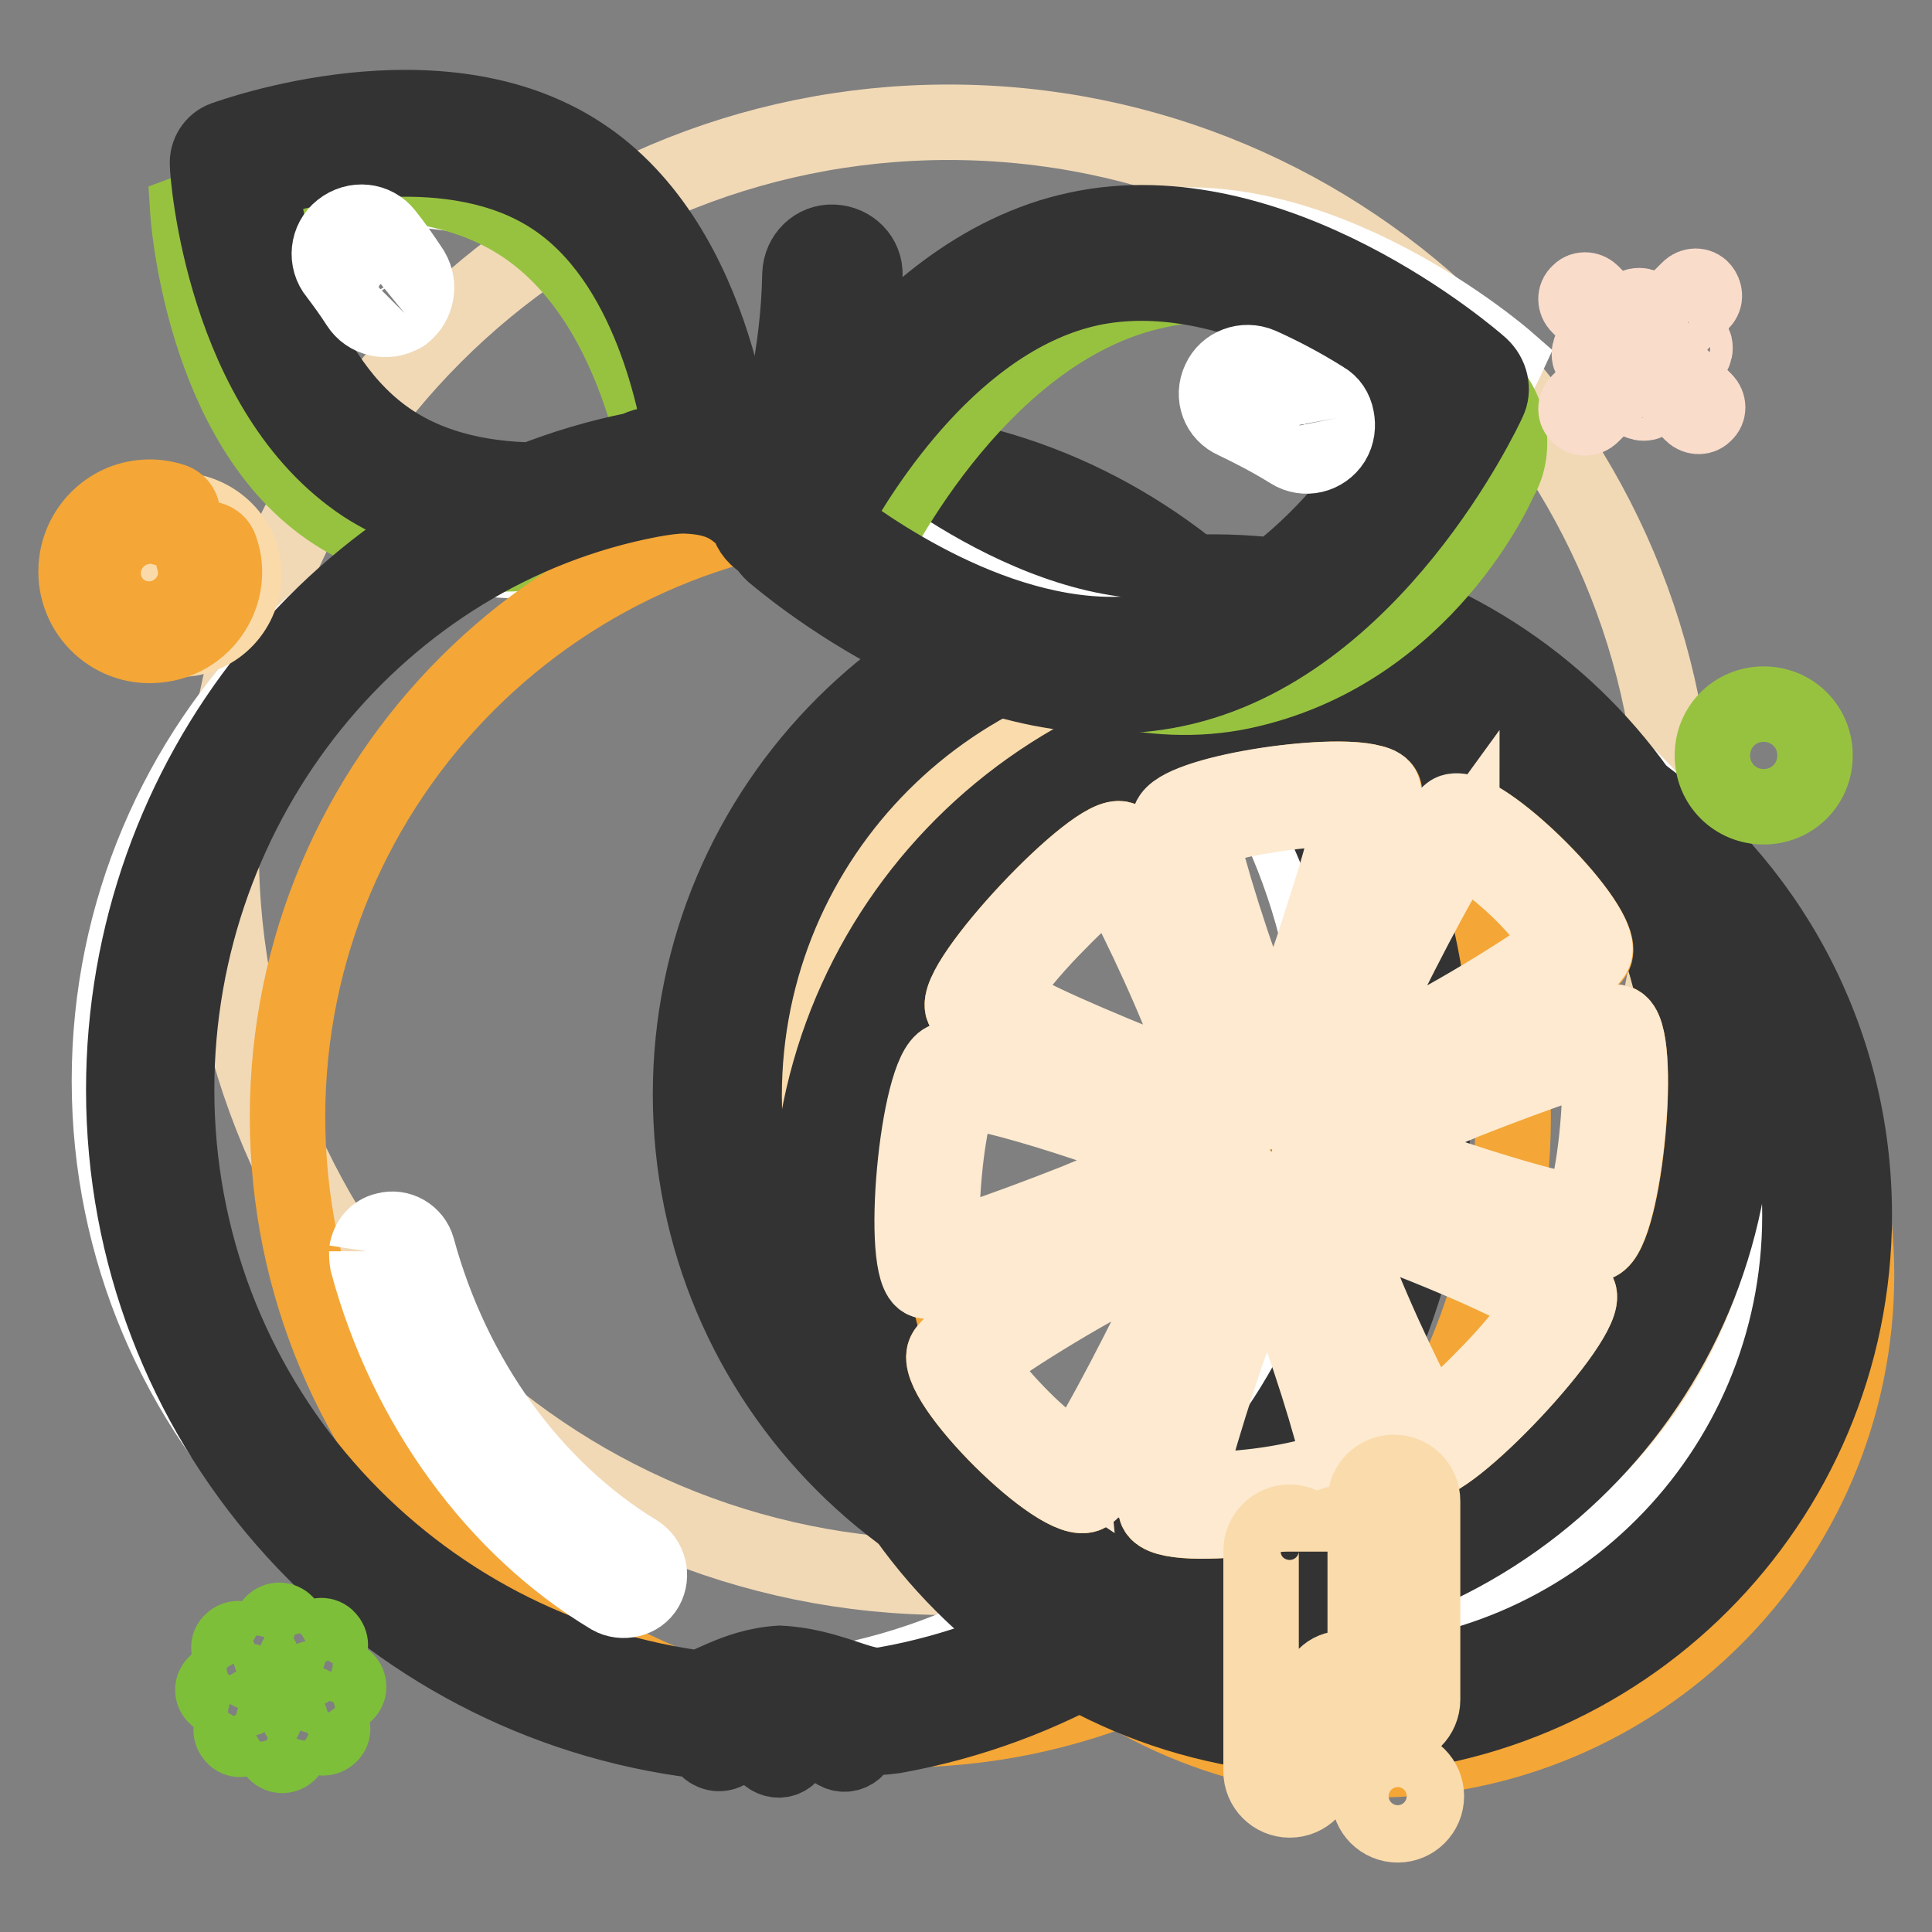 <?xml version="1.0" encoding="utf-8"?>
<!-- Svg Vector Icons : http://www.onlinewebfonts.com/icon -->
<!DOCTYPE svg PUBLIC "-//W3C//DTD SVG 1.1//EN" "http://www.w3.org/Graphics/SVG/1.1/DTD/svg11.dtd">
<svg version="1.1" xmlns="http://www.w3.org/2000/svg" xmlns:xlink="http://www.w3.org/1999/xlink" x="0px" y="0px" viewBox="0 0 256 256" enable-background="new 0 0 256 256" xml:space="preserve">
<rect x="0" y="0" width="256" height="256" fill="#808080" stroke="none"/>
<g> <path stroke-width="10" fill-opacity="0" stroke="#f1d9b6"  d="M29.3,112.6c0,53.3,43.2,96.4,96.4,96.4c53.3,0,96.4-43.2,96.4-96.4c0-53.3-43.2-96.4-96.4-96.4 C72.5,16.2,29.3,59.4,29.3,112.6z"/> <path stroke-width="10" fill-opacity="0" stroke="#ffffff"  d="M73.5,30.6c17.6,11.5,19.4,39.8,19.4,39.8s-26.7,9.8-44.2-1.6C31.2,57.4,29.3,29,29.3,29S56,19.2,73.5,30.6 "/> <path stroke-width="10" fill-opacity="0" stroke="#97c240"  d="M69.1,29.7c17.6,11.5,19.4,39.8,19.4,39.8s-26.7,9.8-44.2-1.6C26.7,56.5,24.9,28.1,24.9,28.1 S51.5,18.2,69.1,29.7"/> <path stroke-width="10" fill-opacity="0" stroke="#333333"  d="M34.5,24c0.9,7,4.6,26.2,17.5,34.6c13,8.5,32,4.1,38.7,2.1c-0.9-7-4.6-26.2-17.5-34.6 C60.2,17.6,41.2,22,34.5,24z M60.8,69.3c-4.3-0.9-8.6-2.5-12.5-5C29.6,52,27.5,23,27.5,21.8c-0.1-1.5,0.8-2.9,2.2-3.4 c1.2-0.4,28.4-10.3,47.2,2c18.8,12.2,20.8,41.2,20.9,42.5c0.1,1.5-0.8,2.9-2.2,3.4C94.6,66.5,77.3,72.8,60.8,69.3z"/> <path stroke-width="10" fill-opacity="0" stroke="#ffffff"  d="M14.5,143.2c0,44.8,36.3,81.2,81.2,81.2c44.8,0,81.2-36.3,81.2-81.2c0-44.8-36.3-81.2-81.2-81.2 C50.9,62,14.5,98.3,14.5,143.2z"/> <path stroke-width="10" fill-opacity="0" stroke="#f4a636"  d="M38.1,148c0,44.8,36.3,81.2,81.2,81.2c44.8,0,81.2-36.3,81.2-81.2c0-44.8-36.3-81.2-81.2-81.2 C74.5,66.8,38.1,103.2,38.1,148z"/> <path stroke-width="10" fill-opacity="0" stroke="#333333"  d="M127.6,61c-2.8-0.6-5.3-0.9-7.6-0.9c-3.8,0-6.9,0.8-9.4,1.8c1.9-6.3,3.8-15.2,4-25.4 c0.1-2.4-1.8-4.3-4.2-4.4c-2.4-0.1-4.3,1.8-4.4,4.2c-0.2,10.7-2.6,19.8-4.5,25.5c-1.1-0.7-2.3-1.3-3.7-1.9c0,0,0-0.7-3.5-1.2 c-4-0.6-8.6,0-10.1,0.9c-39.1,7.8-67.8,43.5-67.8,84.8c0,43.7,32.3,79.9,74.3,86c0.5,0.1,1,0.1,1.4,0.1c0.3,0,0.7-0.1,1-0.1 c0.1,0.7,0.5,1.4,1.2,1.7c0.9,0.5,2.1,0.2,2.7-0.6l2-2.7c0.2-0.1,0.5-0.2,0.7-0.3l1.5,3.4c0.3,0.8,1.2,1.3,2,1.3 c0.9,0,1.6-0.6,2-1.4l1.3-3.4l4,3.5c0.7,0.6,1.7,0.7,2.5,0.2c0.7-0.4,1.1-1.3,1-2.1c0.7,0.1,1.4,0.2,2.2,0.2c0.7,0,1.5-0.1,2.3-0.2 c40.7-7.3,71.5-42.8,71.5-85.5C190.1,105.2,164.7,69.3,127.6,61z M117.4,223.2c-0.2,0.1-0.5,0.1-0.8,0.1c-2.5,0.3-7-2.6-13.3-2.9 c-6.2,0.4-10,3.7-11.3,3.2c-0.1,0-0.2,0-0.2,0c-38.7-5.6-68.4-38.9-68.4-79.2c0-38.4,26.9-71.4,62.9-78.2c1.7-0.3,3.1-0.5,4.3-0.5 c4.3,0.1,6.1,1.3,7.6,2.6c0.3,0.3,0.6,0.6,0.9,0.9c0.3,1.2,1.2,2.3,2.4,2.8l0.2,0.1c0.6,0.4,1.6,0.9,3.2,1.1c5.2-1,4.7-2.8,7-3.9 c1.9-1.2,4.2-2.4,8.5-2.4c1.6,0,3.6,0.2,5.8,0.7c33.2,7.3,57,40.2,57,76.7C183.2,183.8,154.8,216.5,117.4,223.2L117.4,223.2z"/> <path stroke-width="10" fill-opacity="0" stroke="#ffffff"  d="M100.3,152.1c0,37.7,30.5,68.2,68.2,68.2c37.7,0,68.2-30.5,68.2-68.2c0-37.7-30.5-68.2-68.2-68.2 C130.8,84,100.3,114.5,100.3,152.1z"/> <path stroke-width="10" fill-opacity="0" stroke="#f4a636"  d="M117.4,168.9c0,35.5,28.8,64.3,64.3,64.3s64.3-28.8,64.3-64.3s-28.8-64.3-64.3-64.3 S117.4,133.4,117.4,168.9z"/> <path stroke-width="10" fill-opacity="0" stroke="#fadbac"  d="M107,149.5c0,33.7,27.3,60.9,60.9,60.9s60.9-27.3,60.9-60.9l0,0c0-33.7-27.3-60.9-60.9-60.9 S107,115.8,107,149.5L107,149.5z"/> <path stroke-width="10" fill-opacity="0" stroke="#333333"  d="M160.7,214.2c-38.3,0-69.2-31-69.2-69.2s31-69.2,69.2-69.2c38.3,0,69.2,31,69.2,69.2 S198.9,214.2,160.7,214.2z M160.9,207.5c34.4,0,62.3-27.9,62.3-62.3c0-34.4-27.9-62.3-62.3-62.3c-34.4,0-62.3,27.9-62.3,62.3 C98.7,179.6,126.5,207.5,160.9,207.5z"/> <path stroke-width="10" fill-opacity="0" stroke="#333333"  d="M176.5,230.2c-38.3,0-69.2-31-69.2-69.2c0-38.3,31-69.2,69.2-69.2c14.8,0,28.5,4.6,39.7,12.5 c17.9,12.5,29.5,33.2,29.5,56.7C245.7,199.2,214.7,230.2,176.5,230.2z M176.6,223c34.2,0,61.9-27.7,61.9-61.9 c0-12-3.4-23.2-9.3-32.6c-10.9-17.6-30.4-29.3-52.6-29.3c-34.2,0-61.9,27.7-61.9,61.9c0,21.6,11.1,40.6,27.8,51.7 C152.3,219.2,164,223,176.6,223z"/> <path stroke-width="10" fill-opacity="0" stroke="#ffffff"  d="M161,83.6c-24.4,5.2-49.9-17.1-49.9-17.1s14.2-30.8,38.6-35.9c24.4-5.2,49.9,17.1,49.9,17.1 S185.4,78.4,161,83.6"/> <path stroke-width="10" fill-opacity="0" stroke="#97c240"  d="M114.7,74.4c0,0,14.2-30.7,38.6-35.9c24.4-5.2,42.6,11.7,42.6,11.7c4,3,5.4,9.1,2.8,13.4 c0,0-9.7,22.8-34.1,28C140.2,96.8,114.7,74.4,114.7,74.4L114.7,74.4z"/> <path stroke-width="10" fill-opacity="0" stroke="#333333"  d="M110.2,69.1c6.7,5.1,25.9,18.1,43.9,14.3c18-3.8,30.3-23.5,34.3-30.9c-6.7-5.1-25.9-18.1-43.9-14.3 C126.5,42.1,114.2,61.8,110.2,69.1L110.2,69.1z M155.8,91.3c-26.1,5.6-52.3-17.1-53.4-18c-1.3-1.2-1.8-3.1-1-4.7 c0.6-1.3,15.3-32.7,41.4-38.2c26.1-5.6,52.3,17.1,53.4,18.1c1.3,1.2,1.8,3.1,1,4.7C196.6,54.5,181.9,85.8,155.8,91.3z"/> <path stroke-width="10" fill-opacity="0" stroke="#ffffff"  d="M177.1,55.4c0.2,1,0.1,2.1-0.5,3.1c-1.2,1.9-3.7,2.5-5.6,1.3c-2.4-1.5-4.9-2.8-7.4-4c-2.1-0.9-3-3.3-2-5.4 c0.9-2,3.3-2.9,5.4-2c2.9,1.3,5.7,2.8,8.4,4.5C176.3,53.4,176.9,54.3,177.1,55.4"/> <path stroke-width="10" fill-opacity="0" stroke="#f5a434"  d="M153.2,200.1c1.3,3.5,27,0,28.3-3.8c1.3-3.8-11.3-39.1-13.8-38.8C165.1,157.8,152,196.6,153.2,200.1z  M122.6,169.7c-3.4-1.2-1-27.7,2.7-29.2c3.7-1.5,38.4,10.2,38.2,12.9C163.2,155.9,126,170.8,122.6,169.7z M183.4,104.7 c-1.3-3.5-27,0-28.3,3.8c-1.3,3.8,11.3,39.1,13.8,38.8C171.5,146.9,184.6,108.2,183.4,104.7z M214.4,135.5c3.4,1.2,1,27.7-2.7,29.2 c-3.7,1.5-38.4-10.2-38.2-12.9C173.8,149.2,210.9,134.3,214.4,135.5z M209.2,171.4c1.4,3.4-17.7,23.8-21,22.4 c-3.3-1.4-18-35.6-16.1-37.6C174,154.2,207.8,168,209.2,171.4L209.2,171.4z M148.6,111.2c-3.3-1.4-22.5,19-21,22.4 c1.5,3.4,35.2,17.2,37.1,15.2C166.6,146.8,152,112.6,148.6,111.2L148.6,111.2z M211.3,126.5c1.8-3.7-15.4-20.8-18.9-18.8 c-3.5,2-21.7,39.1-20,40.8C174,150.2,209.5,130.2,211.3,126.5L211.3,126.5z M144.1,198c-3.5,2-20.7-15.1-18.9-18.8 c1.8-3.7,37.2-23.7,38.9-22C165.8,158.9,147.6,196,144.1,198z"/> <path stroke-width="10" fill-opacity="0" stroke="#fdead0"  d="M181.8,103.7c-5.8-1.6-25.6,1.4-26.8,4.8c-1.3,3.8,11.3,39.1,13.8,38.8c2.5-0.3,15.7-39.1,14.5-42.6 C183.2,104.2,182.7,103.9,181.8,103.7L181.8,103.7z M194.2,107.7c-0.8-0.3-1.5-0.3-1.9-0.1c-3.5,2-21.7,39.1-20,40.8 c1.7,1.7,37.1-18.3,38.9-22C212.9,123.3,199.9,109.8,194.2,107.7z M179.2,107.4c-0.2,1.2-0.5,2.6-1,4.3c-1,4-2.7,9.1-4.3,14.1 c-1.7,5-3.5,9.9-5.1,13.5c-1.4-3.1-3-7.1-4.5-11.3c-1.6-4.5-3.1-9.3-4.1-12.9c-0.5-1.8-0.9-3.5-1-4.6c0-0.1,0-0.2,0-0.2 c0.3-0.2,0.6-0.3,1.1-0.5c1.8-0.6,4.4-1.3,7.2-1.7c2.8-0.5,5.7-0.8,8.2-0.9C177.3,107.2,178.2,107.3,179.2,107.4L179.2,107.4z  M193.7,112.1c1.6,0.8,5.7,3.8,8.9,7.2c1.8,1.9,3.3,3.8,4.1,5.2c0.2,0.3,0.2,0.4,0.3,0.6c-0.2,0.2,0,0-0.3,0.2 c-1,0.8-2.5,1.8-4.2,3c-3.5,2.3-8.1,5.1-12.7,7.6c-4.1,2.3-8.1,4.4-11.4,6c1.4-3.5,3.4-7.7,5.5-12.1c2.4-4.8,4.9-9.6,7-13.3 C192,114.8,192.9,113.2,193.7,112.1C193.7,112.2,193.7,112.2,193.7,112.1z M148.6,111.2c-3.3-1.4-22.5,19-21,22.4 c1.5,3.4,35.2,17.2,37.1,15.2C166.6,146.8,152,112.6,148.6,111.2L148.6,111.2z M147.4,115.9c0.6,0.9,1.2,1.9,1.9,3.3 c1.7,3.3,3.8,7.7,5.7,12.1c1.9,4.4,3.6,8.9,4.7,12.2c0.1,0.2,0.1,0.3,0.1,0.5l-0.4-0.1c-3.3-1-7.7-2.6-12-4.4 c-4.3-1.8-8.7-3.7-11.9-5.4c-1.4-0.7-2.5-1.4-3.4-1.9c0.3-0.5,0.5-0.9,0.9-1.5c1.5-2.1,3.7-4.8,6.2-7.4c2.4-2.5,5-5,7-6.6 C146.7,116.3,147,116.2,147.4,115.9L147.4,115.9z M214.4,135.5c-3.4-1.2-40.6,13.7-40.9,16.3c-0.2,2.6,34.5,14.3,38.2,12.9 C215.3,163.2,217.8,136.6,214.4,135.5L214.4,135.5z M211.8,139.8c0,0.3,0.1,0.4,0.1,0.8c0.2,2.3,0.1,5.7-0.2,9 c-0.3,3.3-0.8,6.7-1.5,9.1c-0.2,0.9-0.5,1.5-0.7,2c0,0-0.1,0-0.1,0c-1.1-0.2-2.6-0.5-4.4-0.9c-3.6-0.9-8.2-2.3-12.7-3.8 c-4.3-1.5-8.3-3-11.4-4.3c0.1-0.1,0.2-0.1,0.3-0.1c3.4-1.7,8.2-3.7,13-5.7c4.8-1.9,9.7-3.7,13.5-5 C209.4,140.4,210.7,140.1,211.8,139.8L211.8,139.8z M132.8,141.5c-3.8-0.9-6.6-1.4-7.6-1c-3.7,1.5-6.1,28.1-2.7,29.2 c3.4,1.2,40.6-13.7,40.9-16.3C163.6,151.3,144.1,144.3,132.8,141.5z M131.8,145.3c5.4,1.3,13.1,3.8,19.2,6.1c2,0.7,3.3,1.4,4.8,2 c-0.1,0-0.1,0.1-0.2,0.1c-3.4,1.7-8.2,3.7-13,5.7c-4.8,1.9-9.7,3.7-13.5,5c-1.7,0.5-3,0.9-4.1,1.2c0-0.3-0.1-0.4-0.1-0.8 c-0.2-2.3-0.1-5.7,0.2-9c0.3-3.3,0.8-6.7,1.5-9.1c0.2-0.9,0.5-1.5,0.7-2c0,0,0.1,0,0.1,0C128.5,144.5,130,144.9,131.8,145.3 L131.8,145.3z M176.1,156.6c-2.2-0.6-3.7-0.7-4-0.4c-1.9,2,12.7,36.2,16.1,37.6c3.3,1.4,22.5-19,21-22.4 C208,168.7,185.5,159,176.1,156.6L176.1,156.6z M167.7,157.5c-2.5,0.3-15.7,39.1-14.5,42.6c1.3,3.5,27,0,28.3-3.8 C182.8,192.5,170.2,157.2,167.7,157.5L167.7,157.5z M163.9,157.1c-3.6-0.4-36.9,18.5-38.7,22.1c-1.8,3.7,15.4,20.8,18.9,18.8 s21.7-39.1,20-40.8C164.1,157.2,164,157.1,163.9,157.1L163.9,157.1z M177,160.9l0.4,0.1c4.9,1.5,12.3,4.4,18.4,7.1 c3.1,1.4,5.8,2.7,7.8,3.8c0.5,0.3,0.8,0.5,1.2,0.7c-0.3,0.5-0.5,0.9-0.9,1.5c-1.5,2.1-3.7,4.8-6.2,7.4c-2.4,2.5-5,5-7,6.6 c-0.5,0.4-0.8,0.6-1.2,0.8c-0.6-0.9-1.2-1.9-1.9-3.3c-1.7-3.3-3.8-7.7-5.7-12.1c-1.9-4.4-3.6-8.9-4.7-12.2 C177.1,161.2,177.1,161.2,177,160.9L177,160.9z M167.8,165.3c1.4,3.1,3,7.1,4.5,11.3c1.6,4.5,3.1,9.3,4.1,12.9 c0.5,1.8,0.9,3.4,1,4.6c0,0.1,0,0.1,0,0.2c-0.6,0.3-1.3,0.6-1.9,0.8c-2.3,0.7-5.5,1.4-8.7,1.8c-3.2,0.4-6.4,0.6-8.7,0.5 c-0.4,0-0.5-0.1-0.8-0.1c0.2-1.2,0.5-2.6,1-4.4c1.1-4,2.7-9.1,4.4-14.1C164.5,173.9,166.3,168.9,167.8,165.3L167.8,165.3z  M158,163.7c-1.4,3.5-3.4,7.7-5.5,12.1c-2.4,4.8-4.9,9.6-7,13.3c-1.1,1.8-2,3.4-2.7,4.5c0,0.1-0.1,0.1-0.1,0.2 c-0.3-0.2-0.6-0.3-1-0.6c-1.8-1.2-4.1-3.1-6.2-5.2c-2.1-2.1-4.1-4.4-5.3-6.2c-0.4-0.6-0.5-0.9-0.7-1.3c0.2-0.2,0,0,0.3-0.2 c1-0.8,2.5-1.8,4.2-3c3.5-2.3,8.1-5.1,12.7-7.6C150.8,167.3,154.7,165.3,158,163.7L158,163.7z"/> <path stroke-width="10" fill-opacity="0" stroke="#ffffff"  d="M53.6,41.5c-0.1,0.1-0.2,0.2-0.3,0.2c-2,1.2-4.6,0.6-5.8-1.3c-0.9-1.4-1.9-2.8-2.9-4.1 c-1.5-1.8-1.2-4.5,0.6-5.9c1.9-1.5,4.5-1.2,5.9,0.6c1.2,1.5,2.4,3.2,3.5,4.9C55.7,37.8,55.2,40.2,53.6,41.5 M48.6,165.8 c0.2-1.3,1.1-2.5,2.5-2.8c1.8-0.5,3.7,0.6,4.2,2.4c4.7,17.3,15.3,31.9,29.1,40.3c1.6,1,2.1,3.1,1.2,4.7s-3.1,2.1-4.7,1.2 c-15.3-9.2-27.1-25.4-32.2-44.3C48.6,166.7,48.6,166.3,48.6,165.8"/> <path stroke-width="10" fill-opacity="0" stroke="#fadaa9"  d="M21,68c-1.1,0.4-2.1,1-3,1.7c1.1,0.3,2.1,1.2,2.5,2.4c0.6,2-0.4,4.1-2.4,4.8c-1,0.3-2.1,0.2-2.9-0.2 c0,0.7,0.2,1.4,0.4,2.1c1.5,4.5,6.3,6.9,10.8,5.5c4.5-1.5,6.9-6.3,5.5-10.8C30.3,69,25.4,66.6,21,68z"/> <path stroke-width="10" fill-opacity="0" stroke="#f4a636"  d="M25.6,73.9c0.3,0.9,0.4,1.8,0.3,2.8c-0.4,2.8-2.7,5-5.5,5.3c-3.9,0.4-7.1-2.8-6.7-6.7 c0.3-2.8,2.4-5,5.2-5.5c1-0.2,2-0.1,2.8,0.2c0.6,0.2,1.3,0.1,1.8-0.4l0.1-0.1c1-0.9,0.7-2.6-0.6-3.1c-1.2-0.4-2.5-0.6-3.8-0.5 c-4.9,0.3-8.8,4.3-9.1,9.2c-0.4,6.2,5,11.3,11.3,10.3c4.2-0.6,7.5-3.9,8.2-8c0.3-1.7,0.1-3.3-0.4-4.7c-0.4-1.3-2-1.7-3-0.8 C25.6,72.5,25.4,73.2,25.6,73.9z"/> <path stroke-width="10" fill-opacity="0" stroke="#97c240"  d="M233.7,93.3c-3.8,0-6.8,3-6.8,6.8c0,3.8,3,6.8,6.8,6.8c3.8,0,6.8-3,6.8-6.8 C240.5,96.3,237.5,93.3,233.7,93.3z M233.7,102.5c-1.3,0-2.5-1.1-2.5-2.5c0-1.3,1.1-2.5,2.5-2.5c1.3,0,2.5,1.1,2.5,2.5 C236.2,101.5,235.1,102.5,233.7,102.5z"/> <path stroke-width="10" fill-opacity="0" stroke="#fadccb"  d="M210.6,46.9c0,0.8,0.7,1.5,1.5,1.5s1.5-0.7,1.5-1.5s-0.7-1.5-1.5-1.5S210.6,46.1,210.6,46.9z M221.6,46.1 c0,0.8,0.7,1.5,1.5,1.5s1.5-0.7,1.5-1.5s-0.7-1.5-1.5-1.5S221.6,45.2,221.6,46.1z M215.7,42c0,0.8,0.7,1.5,1.5,1.5s1.5-0.7,1.5-1.5 s-0.7-1.5-1.5-1.5S215.7,41.2,215.7,42z M216.3,51.9c0,0.8,0.7,1.5,1.5,1.5c0.8,0,1.5-0.7,1.5-1.5s-0.7-1.5-1.5-1.5 C216.9,50.5,216.3,51.1,216.3,51.9z M210.9,38.8l4.6,4.6c0.5,0.5,0.5,1.3,0,1.7c-0.5,0.5-1.3,0.5-1.7,0l-4.6-4.6 c-0.5-0.5-0.5-1.3,0-1.7C209.6,38.3,210.4,38.3,210.9,38.8z M209.2,53.3l4.6-4.6c0.5-0.5,1.3-0.5,1.7,0s0.5,1.3,0,1.7l-4.6,4.6 c-0.5,0.5-1.3,0.5-1.7,0C208.7,54.6,208.7,53.8,209.2,53.3z M224.2,54.8l-4.6-4.6c-0.5-0.5-0.5-1.3,0-1.7c0.5-0.5,1.3-0.5,1.7,0 l4.6,4.6c0.5,0.5,0.5,1.3,0,1.7C225.5,55.3,224.7,55.3,224.2,54.8z M225.5,40l-4.6,4.6c-0.5,0.5-1.3,0.5-1.7,0s-0.5-1.3,0-1.7 l4.6-4.6c0.5-0.5,1.3-0.5,1.7,0S226,39.5,225.5,40z"/> <path stroke-width="10" fill-opacity="0" stroke="#7ebf3a"  d="M32.9,221.4l-2.2-2.2c-0.5-0.5-0.5-1.3,0-1.7c0.5-0.5,1.3-0.5,1.7,0l2.2,2.2c0.5,0.5,0.5,1.3,0,1.7 C34.1,221.8,33.4,221.8,32.9,221.4z M32.5,225.1h-3.1c-0.7,0-1.2-0.6-1.2-1.2s0.6-1.2,1.2-1.2h3.1c0.7,0,1.2,0.6,1.2,1.2 C33.7,224.5,33.2,225.1,32.5,225.1z M34.9,227.9l-2.2,2.2c-0.5,0.5-1.3,0.5-1.7,0c-0.5-0.5-0.5-1.3,0-1.7l2.2-2.2 c0.5-0.5,1.3-0.5,1.7,0C35.3,226.7,35.3,227.5,34.9,227.9z M38.6,228.3v3.1c0,0.7-0.6,1.2-1.2,1.2c-0.7,0-1.2-0.6-1.2-1.2v-3.1 c0-0.7,0.6-1.2,1.2-1.2C38,227.1,38.6,227.7,38.6,228.3z M41.5,226l2.2,2.2c0.5,0.5,0.5,1.3,0,1.7c-0.5,0.5-1.3,0.5-1.7,0l-2.2-2.2 c-0.5-0.5-0.5-1.3,0-1.7S41,225.5,41.5,226z M41.9,222.3H45c0.7,0,1.2,0.6,1.2,1.2c0,0.7-0.6,1.2-1.2,1.2h-3.1 c-0.7,0-1.2-0.6-1.2-1.2C40.6,222.8,41.2,222.3,41.9,222.3z M39.5,219.3l2.2-2.2c0.5-0.5,1.3-0.5,1.7,0c0.5,0.5,0.5,1.3,0,1.7 l-2.2,2.2c-0.5,0.5-1.3,0.5-1.7,0C39,220.6,39,219.9,39.5,219.3z M35.8,219v-3.1c0-0.7,0.6-1.2,1.2-1.2c0.7,0,1.2,0.6,1.2,1.2v3.1 c0,0.7-0.6,1.2-1.2,1.2C36.4,220.2,35.8,219.7,35.8,219z"/> <path stroke-width="10" fill-opacity="0" stroke="#fadbac"  d="M174.7,205.6V205c0-1.8,1.4-3.2,3.2-3.2c1.8,0,3.2,1.4,3.2,3.2v19.3c0-1.8-1.4-3.2-3.2-3.2 c-1.8,0-3.2,1.4-3.2,3.2v10.4c0,2.1-1.7,3.8-3.8,3.8s-3.8-1.7-3.8-3.8v-29.2c0-2.1,1.7-3.8,3.8-3.8S174.7,203.5,174.7,205.6z"/> <path stroke-width="10" fill-opacity="0" stroke="#fadbac"  d="M184.7,195.1c2.1,0,3.8,1.7,3.8,3.8v26.3c0,2.1-1.7,3.8-3.8,3.8s-3.8-1.7-3.8-3.8v-26.3 C180.9,196.8,182.6,195.1,184.7,195.1z"/> <path stroke-width="10" fill-opacity="0" stroke="#fadbac"  d="M181.4,238c0,2.1,1.7,3.8,3.8,3.8c2.1,0,3.8-1.7,3.8-3.8c0-2.1-1.7-3.8-3.8-3.8 C183.1,234.2,181.4,235.9,181.4,238z"/></g>
</svg>